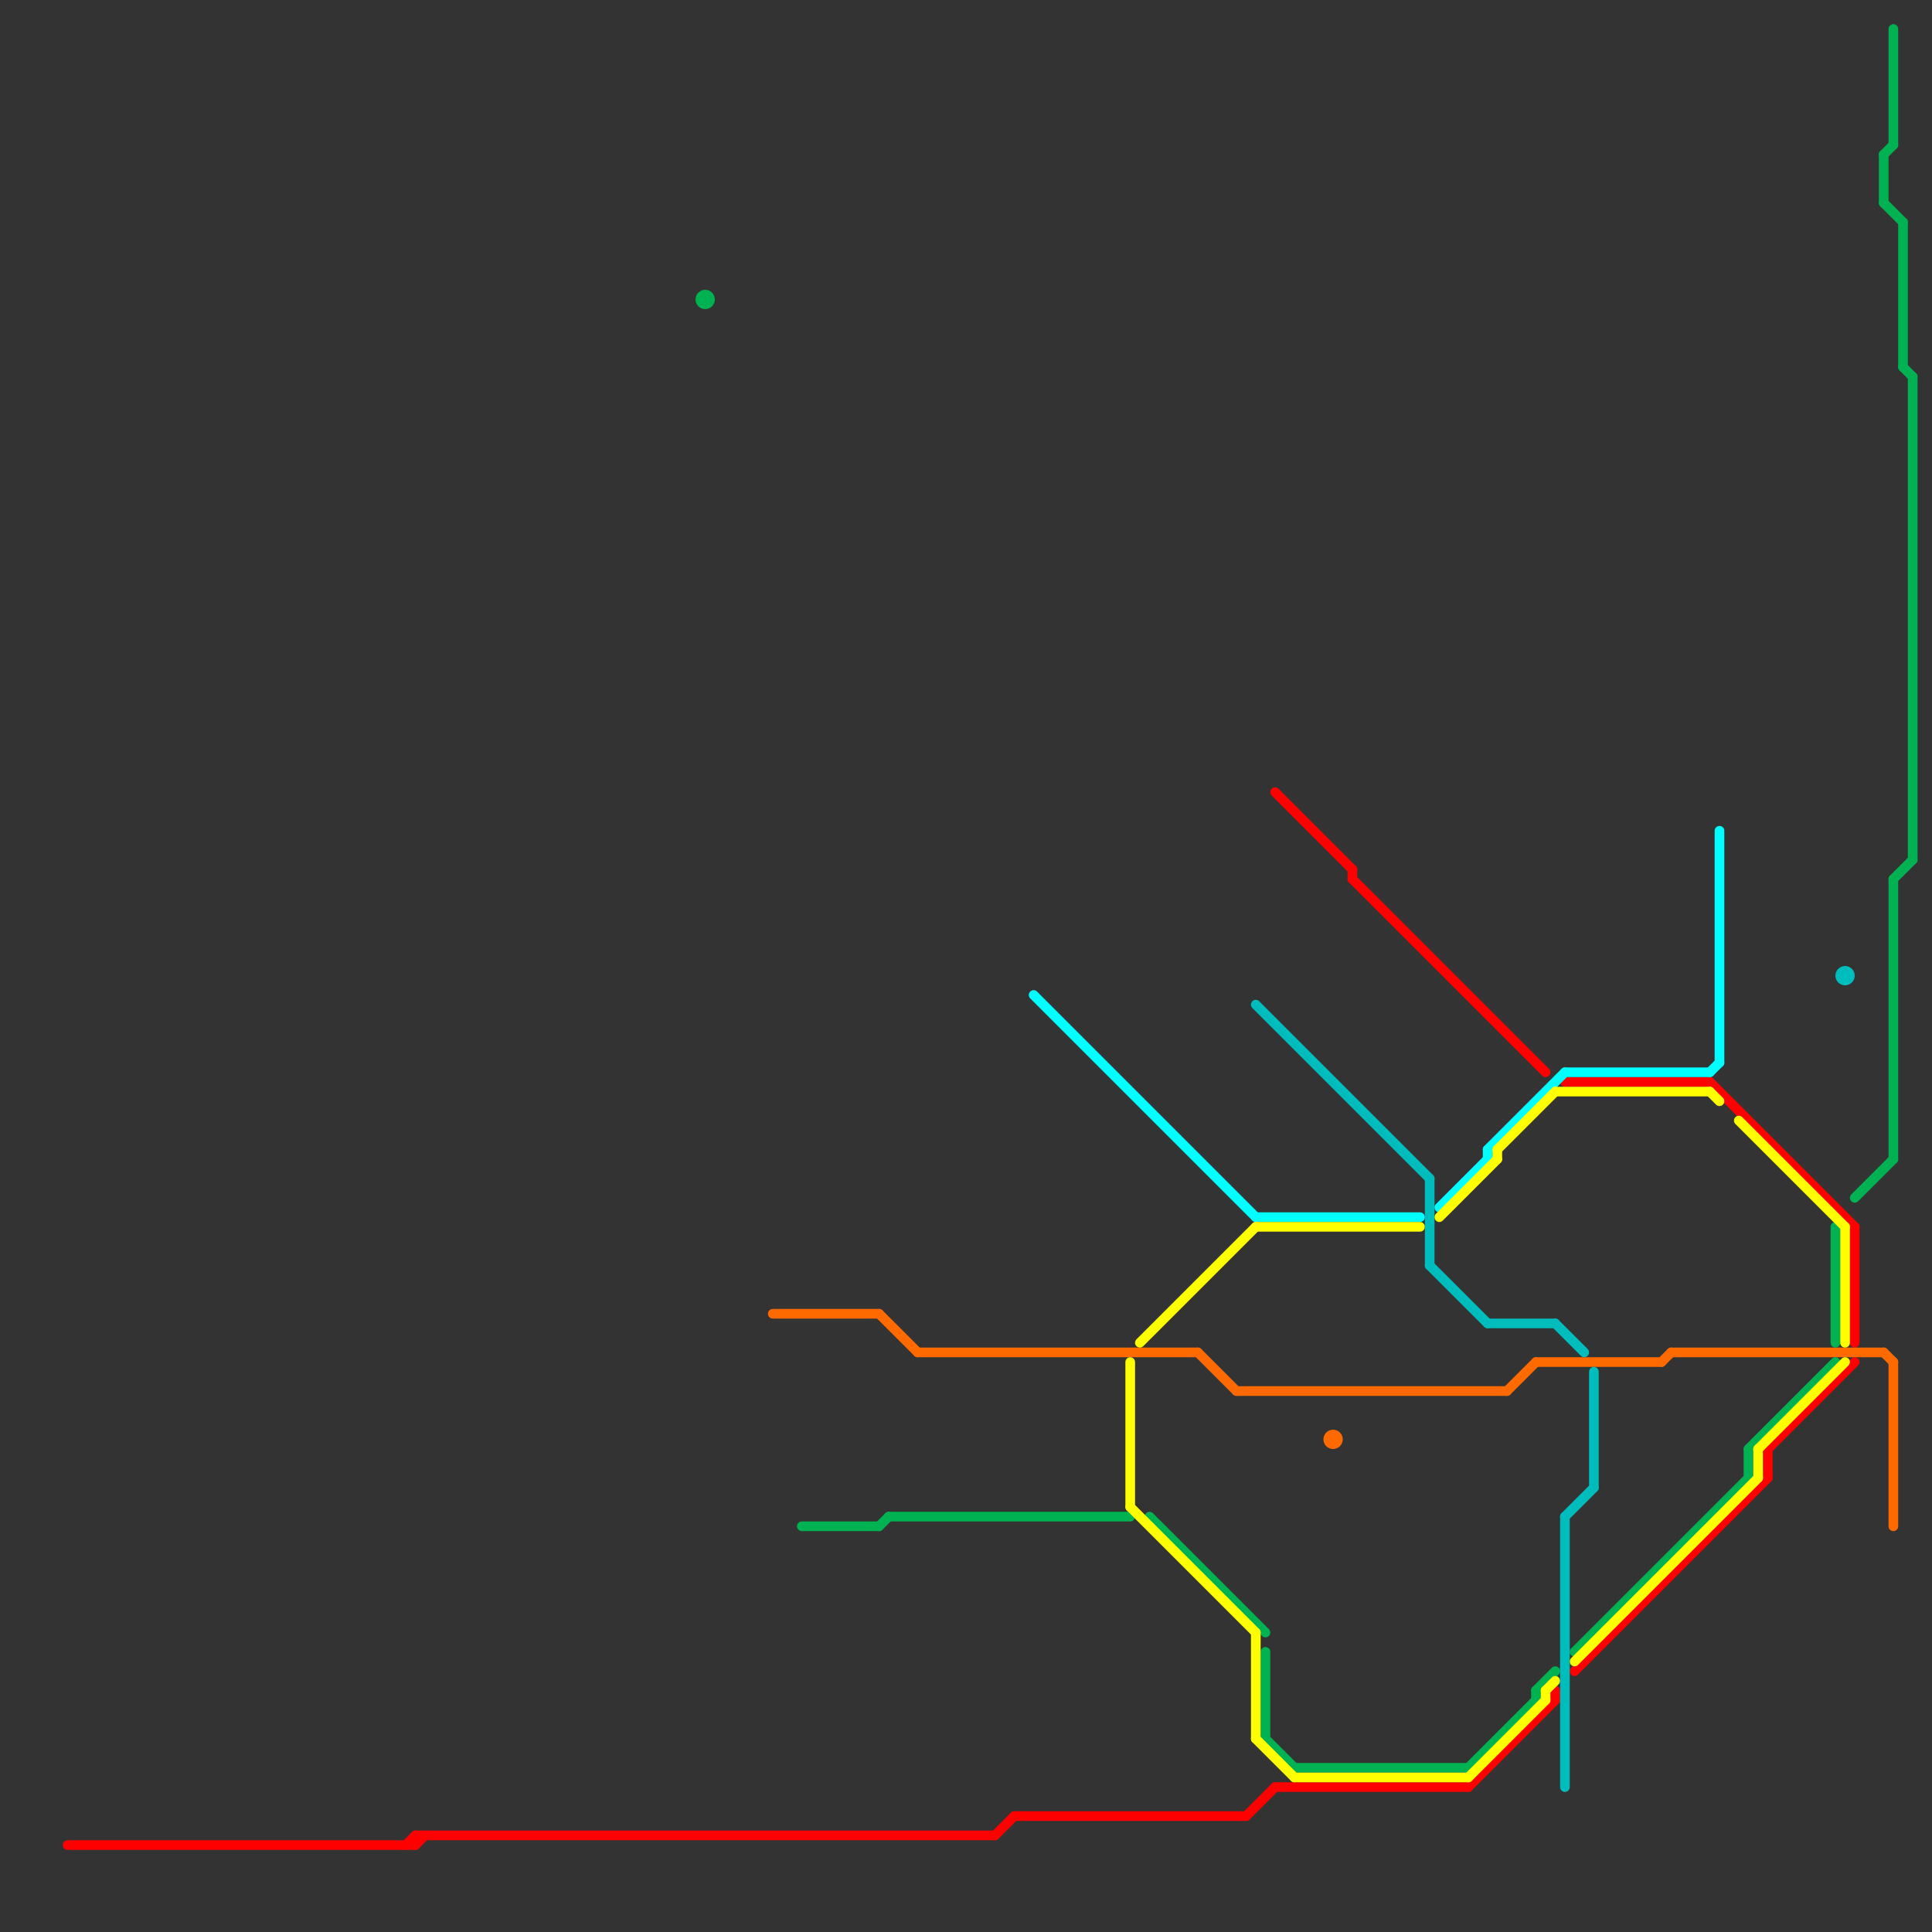 
<svg version="1.1" xmlns="http://www.w3.org/2000/svg" viewBox="0 0 200 200">
<rect x="0" y="0" width="200" height="200" fill="#333333" stroke="none"/>
<style>line { stroke-width: 1; fill: none; stroke-linecap: round; stroke-linejoin: round; } .c0 { stroke: #ff0000 } .c1 { stroke: #ff6a00 } .c2 { stroke: #00b251 } .c3 { stroke: #00ffff } .c4 { stroke: #ffff00 } .c5 { stroke: #00bdbd }</style><line class="c0" x1="183" y1="150" x2="183" y2="153"/><line class="c0" x1="103" y1="190" x2="105" y2="188"/><line class="c0" x1="140" y1="90" x2="140" y2="91"/><line class="c0" x1="192" y1="127" x2="192" y2="139"/><line class="c0" x1="43" y1="191" x2="44" y2="190"/><line class="c0" x1="162" y1="112" x2="177" y2="112"/><line class="c0" x1="43" y1="190" x2="43" y2="191"/><line class="c0" x1="7" y1="191" x2="43" y2="191"/><line class="c0" x1="43" y1="190" x2="103" y2="190"/><line class="c0" x1="177" y1="112" x2="192" y2="127"/><line class="c0" x1="105" y1="188" x2="129" y2="188"/><line class="c0" x1="140" y1="91" x2="160" y2="111"/><line class="c0" x1="129" y1="188" x2="132" y2="185"/><line class="c0" x1="42" y1="191" x2="43" y2="190"/><line class="c0" x1="163" y1="173" x2="183" y2="153"/><line class="c0" x1="132" y1="82" x2="140" y2="90"/><line class="c0" x1="161" y1="175" x2="161" y2="176"/><line class="c0" x1="132" y1="185" x2="152" y2="185"/><line class="c0" x1="183" y1="150" x2="192" y2="141"/><line class="c0" x1="152" y1="185" x2="161" y2="176"/><line class="c1" x1="95" y1="140" x2="124" y2="140"/><line class="c1" x1="196" y1="141" x2="196" y2="158"/><line class="c1" x1="156" y1="144" x2="159" y2="141"/><line class="c1" x1="173" y1="140" x2="195" y2="140"/><line class="c1" x1="172" y1="141" x2="173" y2="140"/><line class="c1" x1="91" y1="136" x2="95" y2="140"/><line class="c1" x1="124" y1="140" x2="128" y2="144"/><line class="c1" x1="128" y1="144" x2="156" y2="144"/><line class="c1" x1="80" y1="136" x2="91" y2="136"/><line class="c1" x1="159" y1="141" x2="172" y2="141"/><line class="c1" x1="195" y1="140" x2="196" y2="141"/><circle cx="138" cy="149" r="1" fill="#ff6a00" /><line class="c2" x1="196" y1="91" x2="196" y2="120"/><line class="c2" x1="92" y1="157" x2="117" y2="157"/><line class="c2" x1="195" y1="16" x2="195" y2="21"/><line class="c2" x1="159" y1="175" x2="159" y2="176"/><line class="c2" x1="152" y1="183" x2="159" y2="176"/><line class="c2" x1="159" y1="175" x2="161" y2="173"/><line class="c2" x1="181" y1="150" x2="190" y2="141"/><line class="c2" x1="197" y1="38" x2="198" y2="39"/><line class="c2" x1="134" y1="183" x2="152" y2="183"/><line class="c2" x1="163" y1="171" x2="181" y2="153"/><line class="c2" x1="195" y1="21" x2="197" y2="23"/><line class="c2" x1="131" y1="171" x2="131" y2="180"/><line class="c2" x1="181" y1="150" x2="181" y2="153"/><line class="c2" x1="197" y1="23" x2="197" y2="38"/><line class="c2" x1="196" y1="91" x2="198" y2="89"/><line class="c2" x1="131" y1="180" x2="134" y2="183"/><line class="c2" x1="190" y1="127" x2="190" y2="139"/><line class="c2" x1="195" y1="16" x2="196" y2="15"/><line class="c2" x1="83" y1="158" x2="91" y2="158"/><line class="c2" x1="196" y1="3" x2="196" y2="15"/><line class="c2" x1="119" y1="157" x2="131" y2="169"/><line class="c2" x1="91" y1="158" x2="92" y2="157"/><line class="c2" x1="192" y1="124" x2="196" y2="120"/><line class="c2" x1="198" y1="39" x2="198" y2="89"/><circle cx="73" cy="31" r="1" fill="#00b251" /><line class="c3" x1="107" y1="103" x2="130" y2="126"/><line class="c3" x1="178" y1="86" x2="178" y2="110"/><line class="c3" x1="130" y1="126" x2="147" y2="126"/><line class="c3" x1="162" y1="111" x2="177" y2="111"/><line class="c3" x1="177" y1="111" x2="178" y2="110"/><line class="c3" x1="154" y1="119" x2="154" y2="120"/><line class="c3" x1="154" y1="119" x2="162" y2="111"/><line class="c3" x1="149" y1="125" x2="154" y2="120"/><line class="c4" x1="134" y1="184" x2="152" y2="184"/><line class="c4" x1="161" y1="113" x2="177" y2="113"/><line class="c4" x1="155" y1="119" x2="161" y2="113"/><line class="c4" x1="117" y1="141" x2="117" y2="156"/><line class="c4" x1="152" y1="184" x2="160" y2="176"/><line class="c4" x1="160" y1="175" x2="160" y2="176"/><line class="c4" x1="182" y1="150" x2="191" y2="141"/><line class="c4" x1="155" y1="119" x2="155" y2="120"/><line class="c4" x1="117" y1="156" x2="130" y2="169"/><line class="c4" x1="177" y1="113" x2="178" y2="114"/><line class="c4" x1="182" y1="150" x2="182" y2="153"/><line class="c4" x1="118" y1="139" x2="130" y2="127"/><line class="c4" x1="163" y1="172" x2="182" y2="153"/><line class="c4" x1="160" y1="175" x2="161" y2="174"/><line class="c4" x1="180" y1="116" x2="191" y2="127"/><line class="c4" x1="130" y1="180" x2="134" y2="184"/><line class="c4" x1="130" y1="169" x2="130" y2="180"/><line class="c4" x1="130" y1="127" x2="147" y2="127"/><line class="c4" x1="191" y1="127" x2="191" y2="139"/><line class="c4" x1="149" y1="126" x2="155" y2="120"/><line class="c5" x1="148" y1="131" x2="154" y2="137"/><line class="c5" x1="165" y1="142" x2="165" y2="154"/><line class="c5" x1="162" y1="157" x2="162" y2="185"/><line class="c5" x1="154" y1="137" x2="161" y2="137"/><line class="c5" x1="130" y1="104" x2="148" y2="122"/><line class="c5" x1="162" y1="157" x2="165" y2="154"/><line class="c5" x1="148" y1="122" x2="148" y2="131"/><line class="c5" x1="161" y1="137" x2="164" y2="140"/><circle cx="191" cy="101" r="1" fill="#00bdbd" />


</svg>

